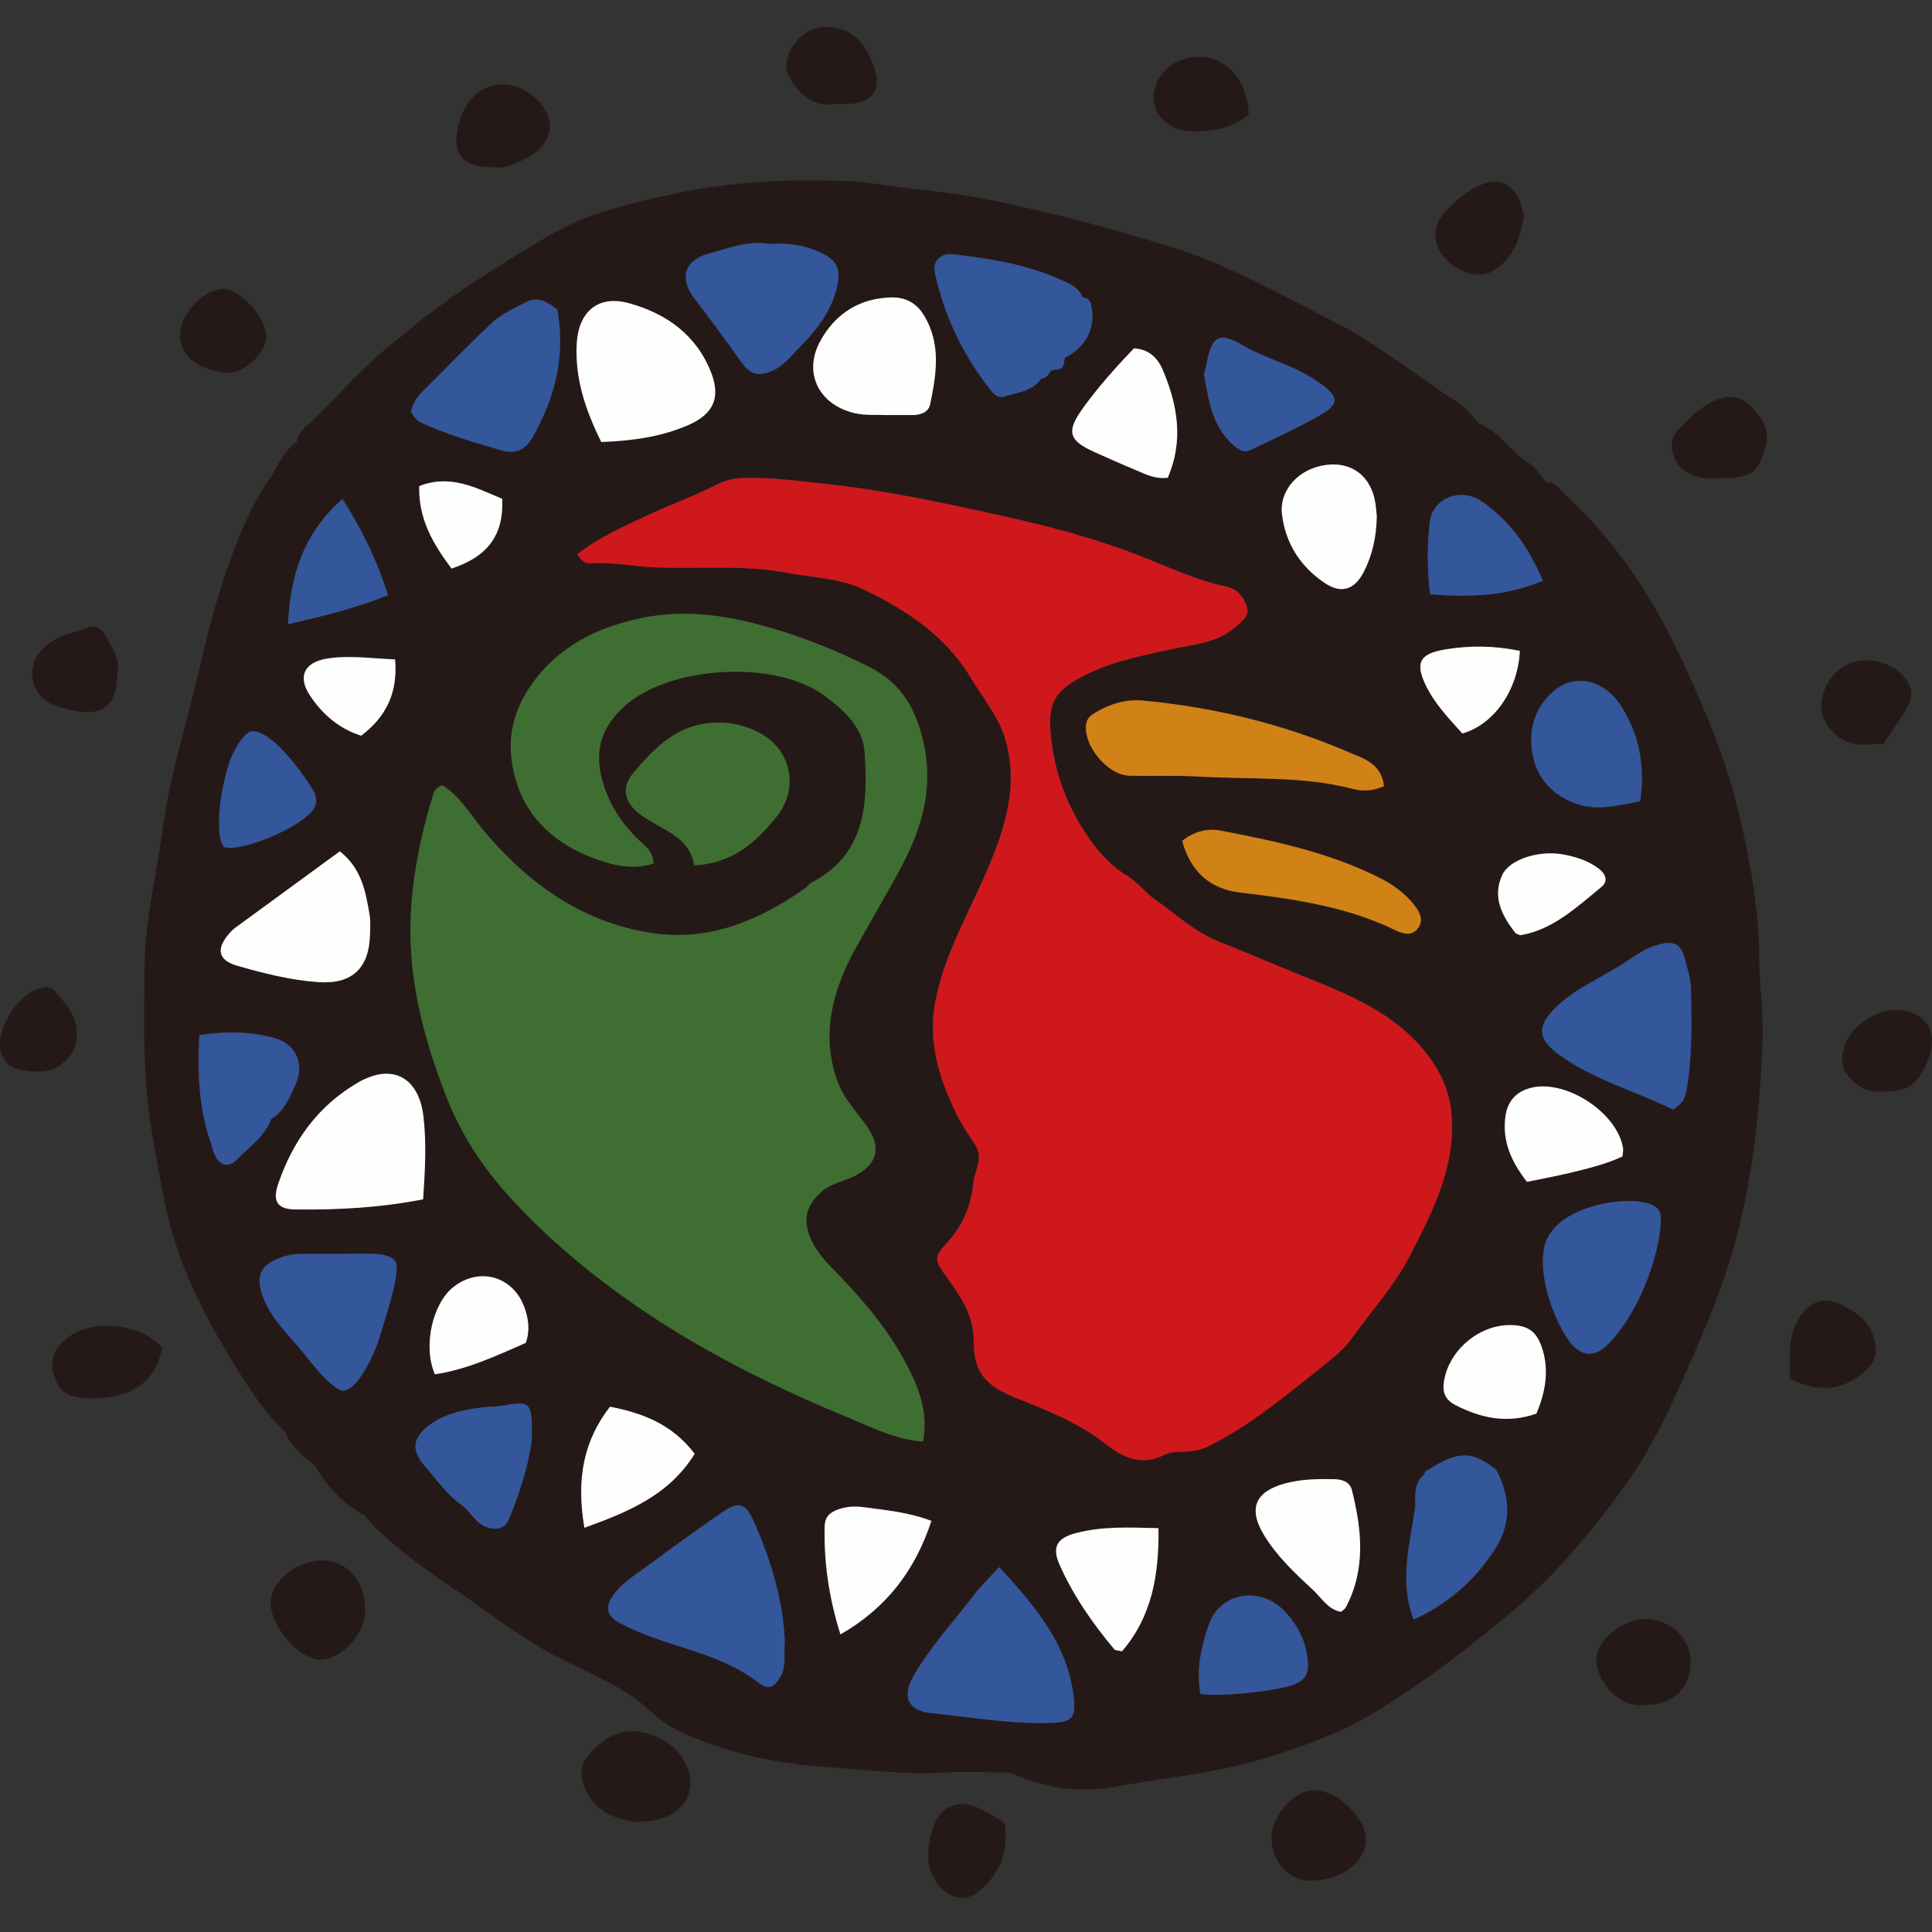 <svg width="56" height="56" viewBox="0 0 56 56" fill="none" xmlns="http://www.w3.org/2000/svg">
<rect x="0" y="0" width="56" height="56" fill="#333333" stroke="none"/>
<g clip-path="url(#clip0_778_2347)">
<path d="M18.389 52.804C17.92 52.722 17.266 52.587 16.945 51.811C16.801 51.464 16.83 51.153 17.022 50.916C17.407 50.442 17.908 50.089 18.569 50.203C19.217 50.314 19.734 50.694 19.95 51.302C20.193 51.985 19.77 52.854 18.387 52.804H18.389Z" fill="#251918"/>
<path d="M10.585 46.702C10.571 47.376 9.884 48.113 9.275 48.106C8.677 48.1 7.844 47.145 7.846 46.468C7.848 45.833 8.602 45.219 9.364 45.23C10.085 45.24 10.602 45.865 10.584 46.702H10.585Z" fill="#251918"/>
<path d="M37.978 54.513C37.367 54.509 36.87 53.972 36.855 53.298C36.84 52.651 37.492 51.902 38.08 51.89C38.754 51.877 39.619 52.712 39.594 53.35C39.568 54 38.85 54.518 37.98 54.513H37.978Z" fill="#251918"/>
<path d="M47.735 49.413C47.013 49.551 46.295 48.81 46.268 48.135C46.245 47.559 47.021 46.932 47.682 46.928C48.404 46.924 49.004 47.48 49.005 48.16C49.006 48.917 48.499 49.417 47.734 49.413H47.735Z" fill="#251918"/>
<path d="M4.702 39.064C4.484 40.214 3.587 40.573 2.525 40.528C1.957 40.504 1.739 40.356 1.565 39.877C1.406 39.439 1.611 39.05 1.931 38.791C2.656 38.209 4.076 38.349 4.703 39.064H4.702Z" fill="#251918"/>
<path d="M14.288 4.846C13.339 4.846 13.066 4.408 13.316 3.52C13.585 2.562 14.521 2.101 15.392 2.741C16.164 3.308 16.121 4.151 15.256 4.59C14.936 4.752 14.605 4.905 14.287 4.847L14.288 4.846Z" fill="#251918"/>
<path d="M44.17 6.26C44.072 6.904 43.876 7.484 43.277 7.856C42.866 8.111 42.211 7.893 41.833 7.421C41.513 7.021 41.532 6.538 41.889 6.139C42.132 5.869 42.408 5.63 42.719 5.456C43.589 4.97 44.028 5.478 44.169 6.26H44.17Z" fill="#251918"/>
<path d="M51.889 39.965C51.868 39.263 51.8 38.607 52.263 38.04C52.521 37.723 52.9 37.6 53.287 37.779C53.872 38.049 54.357 38.397 54.365 39.134C54.366 39.319 54.319 39.454 54.194 39.595C53.578 40.283 52.792 40.423 51.889 39.966V39.965Z" fill="#251918"/>
<path d="M49.688 13.863C49.414 13.887 49.113 13.836 48.83 13.648C48.476 13.414 48.325 12.828 48.602 12.512C48.911 12.162 49.231 11.829 49.679 11.621C50.088 11.43 50.446 11.471 50.727 11.753C51.031 12.059 51.322 12.423 51.183 12.924C50.949 13.761 50.78 13.87 49.688 13.864V13.863Z" fill="#251918"/>
<path d="M54.592 21.561C54.253 21.563 53.91 21.642 53.578 21.515C53.104 21.333 52.789 20.903 52.79 20.464C52.791 19.938 53.151 19.405 53.627 19.222C54.29 18.967 55.184 19.321 55.378 19.955C55.458 20.215 55.305 20.477 55.157 20.707C54.976 20.99 54.788 21.268 54.593 21.562L54.592 21.561Z" fill="#251918"/>
<path d="M54.569 31.64C54.079 31.691 53.709 31.433 53.471 31.036C53.265 30.691 53.495 30.029 53.875 29.715C54.227 29.425 54.62 29.238 55.103 29.284C55.799 29.351 56.157 29.888 55.934 30.57C55.665 31.393 55.346 31.646 54.569 31.641V31.64Z" fill="#251918"/>
<path d="M36.195 3.328C35.653 3.756 35.06 3.837 34.437 3.8C33.963 3.771 33.555 3.449 33.456 3.031C33.354 2.604 33.632 2.037 34.045 1.827C35.106 1.289 36.163 2.012 36.195 3.327V3.328Z" fill="#251918"/>
<path d="M3.401 19.512C3.398 20.489 2.966 20.791 2.047 20.578C1.639 20.484 1.249 20.382 1.055 19.997C0.78 19.45 0.977 18.92 1.521 18.579C1.846 18.375 2.229 18.323 2.579 18.184C2.797 18.098 2.967 18.267 3.062 18.433C3.262 18.78 3.5 19.126 3.401 19.512Z" fill="#251918"/>
<path d="M26.918 53.757C26.918 53.671 26.905 53.581 26.921 53.497C27.011 53.019 27.116 52.498 27.629 52.333C28.151 52.166 28.589 52.537 29.029 52.772C29.164 52.844 29.135 52.993 29.143 53.122C29.188 53.841 28.888 54.409 28.346 54.845C27.786 55.296 27.053 54.767 26.917 54.017C26.901 53.933 26.914 53.843 26.914 53.757H26.918Z" fill="#251918"/>
<path d="M24.226 3.015C23.612 3.125 23.183 2.751 22.888 2.259C22.566 1.718 23.122 0.864 23.791 0.794C24.513 0.719 25.005 1.065 25.308 1.866C25.585 2.597 25.313 2.998 24.529 3.015C24.442 3.017 24.355 3.015 24.226 3.015Z" fill="#251918"/>
<path d="M7.715 9.783C7.698 10.255 7.042 10.854 6.559 10.805C5.55 10.701 5.17 10.175 5.224 9.612C5.279 9.037 5.934 8.367 6.484 8.372C6.982 8.377 7.735 9.24 7.716 9.783H7.715Z" fill="#251918"/>
<path d="M2.225 29.97C2.259 30.404 1.99 30.718 1.641 30.945C1.326 31.151 0.417 31.063 0.205 30.821C0.089 30.689 0.001 30.517 4.13181e-05 30.304C-0.005 29.684 0.486 28.902 1.053 28.686C1.236 28.617 1.448 28.55 1.593 28.728C1.884 29.085 2.238 29.418 2.225 29.972V29.97Z" fill="#251918"/>
<path d="M50.993 27.767C50.981 26.269 50.708 24.822 50.357 23.388C49.987 21.88 49.369 20.448 48.714 19.049C47.875 17.258 46.785 15.617 45.302 14.273C45.164 14.147 45.065 13.946 44.824 13.989C44.64 13.783 44.488 13.52 44.262 13.383C43.75 13.071 43.458 12.493 42.875 12.279C42.68 12.076 42.517 11.827 42.287 11.682C41.068 10.912 39.96 9.977 38.664 9.323C37.113 8.539 35.615 7.674 33.928 7.152C32.117 6.593 30.298 6.107 28.44 5.745C27.742 5.61 27.043 5.546 26.342 5.458C25.726 5.382 25.112 5.271 24.494 5.246C22.812 5.178 21.136 5.27 19.484 5.628C18.235 5.9 16.969 6.195 15.873 6.853C14.415 7.729 12.95 8.61 11.657 9.735C10.669 10.459 9.882 11.396 9.006 12.239C8.84 12.398 8.633 12.538 8.61 12.803C8.256 13.041 8.088 13.416 7.893 13.771C7.412 14.42 7.085 15.151 6.798 15.898C6.38 16.989 6.067 18.111 5.811 19.25C5.498 20.639 5.065 21.997 4.814 23.401C4.708 23.989 4.643 24.581 4.538 25.167C4.374 26.095 4.201 27.025 4.192 27.967C4.176 29.648 4.124 31.331 4.432 33.002C4.584 33.819 4.705 34.639 4.913 35.443C5.279 36.856 5.935 38.15 6.686 39.38C7.147 40.137 7.629 40.902 8.279 41.532C8.447 41.958 8.799 42.218 9.138 42.49C9.479 43.108 9.952 43.592 10.577 43.927C10.658 44.026 10.731 44.134 10.822 44.224C11.554 44.948 12.398 45.534 13.241 46.11C14.239 46.792 15.192 47.548 16.282 48.094C17.178 48.544 18.115 48.907 18.873 49.615C19.133 49.858 19.455 50.08 19.816 50.239C21.099 50.808 22.456 51.111 23.828 51.208C25.009 51.291 26.197 51.45 27.391 51.376C27.911 51.343 28.435 51.373 28.957 51.373C29.108 51.373 29.253 51.362 29.401 51.428C30.342 51.848 31.292 51.974 32.337 51.786C33.761 51.53 35.206 51.404 36.6 50.98C37.737 50.635 38.842 50.243 39.873 49.618C41.247 48.782 42.505 47.811 43.741 46.785C45.097 45.66 46.199 44.33 47.206 42.91C47.898 41.934 48.395 40.849 48.878 39.754C49.333 38.723 49.781 37.697 50.117 36.616C50.779 34.486 51.015 32.3 51.089 30.09C51.115 29.314 50.998 28.534 50.992 27.766L50.993 27.767ZM45.008 20.051C45.632 19.495 46.499 19.695 46.994 20.472C47.525 21.305 47.683 22.217 47.543 23.224C46.871 23.351 46.263 23.516 45.639 23.279C45.031 23.048 44.605 22.607 44.453 22.006C44.272 21.283 44.428 20.57 45.008 20.051ZM44.065 27.109C43.961 27.062 43.934 27.058 43.923 27.042C43.535 26.542 43.249 26.003 43.541 25.363C43.749 24.909 44.598 24.641 45.292 24.764C45.658 24.829 46.01 24.937 46.316 25.158C46.521 25.306 46.635 25.528 46.423 25.703C45.696 26.304 44.987 26.96 44.066 27.107L44.065 27.109ZM44.341 31.54C45.349 31.255 46.866 32.23 47.042 33.269C47.056 33.348 47.033 33.434 47.027 33.521C46.537 33.748 46.033 33.868 45.531 33.99C45.113 34.09 44.688 34.167 44.26 34.256C43.813 33.681 43.54 33.093 43.633 32.375C43.689 31.936 43.928 31.656 44.341 31.54ZM41.442 15.138C41.521 14.428 42.347 14.12 42.944 14.53C43.753 15.087 44.303 15.843 44.72 16.833C43.634 17.293 42.573 17.309 41.452 17.227C41.358 16.515 41.366 15.819 41.442 15.138ZM41.883 18.826C42.594 18.707 43.301 18.712 44.052 18.866C44 20.002 43.297 21.008 42.384 21.261C41.993 20.825 41.571 20.39 41.311 19.836C41.012 19.197 41.163 18.946 41.883 18.826ZM40.994 26.235C41.142 26.427 41.273 26.658 41.111 26.892C40.944 27.133 40.691 27.084 40.465 26.973C39.038 26.273 37.496 26.058 35.943 25.871C35.054 25.764 34.503 25.251 34.265 24.374C34.606 24.108 34.986 24.003 35.377 24.078C36.954 24.379 38.524 24.714 39.975 25.44C40.363 25.635 40.722 25.887 40.994 26.236V26.235ZM39.215 22.867C37.746 22.484 36.239 22.599 34.749 22.509C34.076 22.468 33.399 22.502 32.725 22.483C32.097 22.465 31.392 21.598 31.483 20.988C31.509 20.813 31.62 20.73 31.754 20.651C32.176 20.399 32.644 20.262 33.122 20.306C35.185 20.498 37.18 20.981 39.086 21.8C39.521 21.987 40.045 22.131 40.114 22.786C39.775 22.937 39.483 22.934 39.214 22.865L39.215 22.867ZM39.862 14.569C39.887 14.718 39.896 14.871 39.907 14.963C39.896 15.573 39.776 16.1 39.524 16.588C39.259 17.1 38.871 17.217 38.4 16.901C37.703 16.432 37.266 15.766 37.16 14.926C37.069 14.202 37.645 13.579 38.442 13.476C39.184 13.38 39.737 13.802 39.862 14.568V14.569ZM34.979 10.51C35.122 9.752 35.337 9.613 35.996 9.999C36.707 10.416 37.528 10.591 38.204 11.071C38.831 11.515 38.85 11.708 38.199 12.073C37.563 12.429 36.898 12.734 36.239 13.049C36.037 13.145 35.889 13.029 35.729 12.884C35.132 12.347 35.032 11.615 34.896 10.852C34.919 10.762 34.954 10.637 34.979 10.51ZM33.71 10.733C34.132 11.739 34.316 12.765 33.85 13.849C33.471 13.895 33.201 13.744 32.924 13.629C32.523 13.463 32.127 13.286 31.731 13.109C30.969 12.766 30.897 12.513 31.394 11.826C31.839 11.209 32.346 10.645 32.866 10.098C33.308 10.12 33.562 10.387 33.709 10.735L33.71 10.733ZM27.63 7.372C28.697 7.497 29.756 7.661 30.747 8.109C31 8.224 31.266 8.323 31.377 8.614C31.484 8.638 31.581 8.677 31.613 8.797C31.788 9.454 31.501 10.058 30.866 10.37C30.865 10.406 30.857 10.44 30.842 10.473C30.837 10.642 30.759 10.732 30.581 10.711C30.542 10.727 30.501 10.737 30.46 10.741C30.399 10.864 30.317 10.961 30.172 10.983C29.912 11.353 29.479 11.375 29.102 11.499C28.956 11.547 28.833 11.459 28.723 11.32C27.919 10.306 27.372 9.171 27.098 7.908C27.024 7.561 27.272 7.33 27.628 7.372H27.63ZM25.851 8.621C26.256 8.614 26.566 8.792 26.774 9.129C27.285 9.955 27.142 10.841 26.962 11.716C26.915 11.946 26.687 12.033 26.448 12.031C26.208 12.028 25.969 12.031 25.651 12.031C25.408 12.019 25.084 12.05 24.76 11.973C23.731 11.726 23.268 10.8 23.786 9.87C24.221 9.089 24.922 8.638 25.852 8.622L25.851 8.621ZM20.504 7.365C21.1 7.194 21.703 6.963 22.306 7.071C22.832 7.03 23.296 7.105 23.744 7.301C24.251 7.524 24.387 7.785 24.259 8.319C24.093 9.021 23.674 9.569 23.179 10.062C22.923 10.317 22.712 10.621 22.341 10.766C21.973 10.91 21.733 10.841 21.508 10.523C21.06 9.89 20.6 9.265 20.128 8.65C19.698 8.089 19.815 7.561 20.503 7.364L20.504 7.365ZM16.716 9.96C16.768 9.026 17.341 8.541 18.234 8.788C19.317 9.089 20.192 9.711 20.617 10.813C20.892 11.532 20.674 12.006 19.951 12.321C19.164 12.663 18.334 12.775 17.43 12.812C16.966 11.878 16.661 10.962 16.717 9.959L16.716 9.96ZM12.254 11.34C12.932 10.671 13.587 9.978 14.286 9.333C14.548 9.09 14.904 8.944 15.225 8.767C15.596 8.565 15.882 8.765 16.151 8.975C16.404 10.317 16.085 11.525 15.435 12.678C15.229 13.043 14.925 13.164 14.564 13.06C13.757 12.828 12.945 12.598 12.181 12.237C12.059 12.18 11.986 12.066 11.907 11.92C11.979 11.673 12.095 11.498 12.253 11.341L12.254 11.34ZM13.088 16.479C12.546 15.758 12.123 15.032 12.151 14.09C13.062 13.73 13.805 14.146 14.557 14.458C14.601 15.499 14.151 16.129 13.088 16.479ZM11.242 17.253C10.325 17.621 9.398 17.852 8.345 18.093C8.42 16.645 8.804 15.451 9.927 14.46C10.498 15.374 10.933 16.245 11.242 17.253ZM9.465 19.091C10.109 18.984 10.753 19.084 11.451 19.112C11.534 20.081 11.192 20.776 10.467 21.325C9.823 21.12 9.341 20.7 8.979 20.153C8.621 19.611 8.819 19.199 9.465 19.092V19.091ZM9.849 24.675C10.489 25.183 10.595 25.851 10.71 26.508C10.743 26.698 10.728 26.898 10.723 27.093C10.698 28.06 10.204 28.533 9.232 28.466C8.43 28.411 7.648 28.213 6.878 27.993C6.325 27.835 6.256 27.512 6.625 27.079C6.681 27.012 6.741 26.947 6.81 26.896C7.807 26.165 8.805 25.438 9.85 24.673L9.849 24.675ZM10.374 31.377C11.358 30.807 12.133 31.213 12.27 32.346C12.364 33.122 12.319 33.906 12.263 34.761C11.018 35.006 9.786 35.07 8.549 35.054C8.046 35.048 7.891 34.822 8.058 34.325C8.48 33.074 9.221 32.046 10.374 31.377ZM6.405 23.806C6.514 23.224 6.397 22.593 6.768 22.068C6.764 22.029 6.768 21.991 6.78 21.953C6.821 21.633 6.99 21.395 7.278 21.197C7.527 21.283 7.81 21.331 7.85 21.689L7.853 21.692C8.414 21.931 8.766 22.391 9.061 22.89C9.213 23.145 9.191 23.384 8.904 23.613C8.252 24.133 7.179 24.581 6.48 24.548C6.32 24.319 6.359 24.042 6.404 23.805L6.405 23.806ZM6.883 33.589C6.557 33.926 6.252 33.744 6.137 33.207C5.761 32.176 5.715 31.113 5.778 30C6.544 29.889 7.27 29.889 7.982 30.096C8.58 30.272 8.835 30.846 8.557 31.45C8.39 31.812 8.241 32.214 7.857 32.434C7.68 32.941 7.231 33.231 6.885 33.589H6.883ZM10.731 39.103C10.731 39.142 10.726 39.18 10.711 39.217C10.719 39.406 10.625 39.533 10.464 39.619C10.462 39.661 10.454 39.702 10.438 39.739C10.458 39.912 10.377 39.999 10.208 40.013L10.206 40.015C10.003 40.37 9.875 40.369 9.656 40.01C9.279 39.85 9.086 39.49 8.852 39.201C8.421 38.671 7.857 38.237 7.611 37.56C7.397 36.968 7.555 36.647 8.162 36.437C8.352 36.371 8.539 36.343 8.733 36.343C9.405 36.34 10.075 36.34 10.746 36.337C11.01 36.337 11.267 36.356 11.473 36.582C11.46 37.32 11.176 37.998 10.961 38.693C10.986 38.886 10.877 39.005 10.729 39.102L10.731 39.103ZM15.415 41.693C15.343 42.367 15.089 43.211 14.751 44.026C14.633 44.308 14.376 44.385 14.047 44.238C13.747 44.103 13.633 43.806 13.387 43.631C12.961 43.327 12.659 42.895 12.321 42.507C11.871 41.99 11.968 41.619 12.547 41.234C12.992 40.938 13.499 40.856 14.011 40.787C14.182 40.764 14.359 40.778 14.529 40.748C15.387 40.595 15.425 40.624 15.413 41.693H15.415ZM13.148 37.296C13.9 36.712 14.871 36.996 15.196 37.888C15.318 38.221 15.362 38.554 15.239 38.923C14.385 39.295 13.533 39.698 12.6 39.834C12.249 39.008 12.536 37.771 13.148 37.296ZM17.679 40.773C18.606 40.955 19.474 41.268 20.133 42.138C19.387 43.341 18.212 43.819 16.936 44.282C16.688 42.838 16.933 41.732 17.679 40.773ZM22.629 48.58C22.439 48.924 22.268 48.99 21.965 48.759C21.355 48.291 20.657 48.03 19.935 47.798C19.282 47.587 18.62 47.385 18.004 47.069C17.558 46.84 17.51 46.555 17.835 46.154C18.114 45.812 18.491 45.596 18.835 45.34C19.526 44.825 20.225 44.32 20.934 43.831C21.403 43.509 21.606 43.563 21.836 44.077C22.352 45.225 22.701 46.418 22.746 47.58C22.718 47.987 22.788 48.293 22.63 48.58H22.629ZM18.765 38.069C17.305 37.094 15.944 35.982 14.76 34.681C13.988 33.832 13.363 32.877 12.939 31.792C12.295 30.146 11.847 28.462 11.9 26.684C11.937 25.451 12.186 24.244 12.544 23.062C12.583 22.931 12.632 22.82 12.822 22.762C13.346 23.083 13.656 23.652 14.053 24.119C15.344 25.639 16.89 26.735 18.886 27.042C20.546 27.297 21.996 26.687 23.33 25.75C23.401 25.7 23.452 25.618 23.528 25.579C25.102 24.756 25.157 23.283 25.063 21.808C25.017 21.096 24.485 20.6 23.904 20.169C22.463 19.097 19.376 19.3 18.093 20.473C17.39 21.116 17.219 21.807 17.471 22.674C17.651 23.294 17.986 23.812 18.435 24.272C18.636 24.479 18.931 24.634 18.941 25.029C18.364 25.213 17.813 25.094 17.297 24.909C15.846 24.39 14.926 23.372 14.808 21.811C14.756 21.108 14.996 20.407 15.433 19.802C16.213 18.721 17.313 18.186 18.573 17.918C20.064 17.6 21.486 17.913 22.899 18.374C23.707 18.638 24.479 18.971 25.235 19.354C26.172 19.829 26.589 20.642 26.787 21.62C27.037 22.85 26.73 23.969 26.161 25.05C25.728 25.875 25.247 26.675 24.799 27.488C24.159 28.649 23.782 29.918 24.251 31.287C24.434 31.82 24.812 32.205 25.123 32.642C25.547 33.237 25.444 33.726 24.797 34.071C24.455 34.254 24.052 34.298 23.756 34.588C23.379 34.956 23.275 35.321 23.462 35.818C23.596 36.17 23.822 36.454 24.084 36.721C24.859 37.512 25.597 38.338 26.142 39.306C26.566 40.059 26.93 40.849 26.752 41.785C25.958 41.728 25.27 41.375 24.59 41.093C22.565 40.254 20.591 39.291 18.763 38.071L18.765 38.069ZM18.913 23.837C18.784 23.76 18.653 23.682 18.534 23.59C18.102 23.261 17.999 22.831 18.346 22.416C18.901 21.752 19.505 21.115 20.425 20.975C21.013 20.886 21.603 20.996 22.101 21.294C22.95 21.8 23.141 22.873 22.515 23.66C21.932 24.392 21.247 25.026 20.118 25.082C20.011 24.368 19.427 24.138 18.913 23.836V23.837ZM24.358 47.372C24.023 46.307 23.876 45.288 23.9 44.242C23.907 43.958 24.054 43.827 24.314 43.741C24.552 43.661 24.788 43.651 25.02 43.682C25.674 43.77 26.338 43.829 26.995 44.081C26.515 45.536 25.683 46.61 24.358 47.373V47.372ZM30.525 49.934C29.33 49.986 28.154 49.772 26.971 49.652C26.32 49.585 26.137 49.179 26.463 48.601C26.952 47.734 27.638 47.007 28.236 46.218C28.429 45.963 28.666 45.74 28.957 45.421C30.017 46.571 30.974 47.688 31.127 49.27C31.177 49.781 31.053 49.913 30.526 49.935L30.525 49.934ZM32.517 47.863C32.41 47.836 32.325 47.841 32.293 47.802C31.663 47.05 31.106 46.248 30.708 45.352C30.485 44.848 30.628 44.584 31.173 44.439C31.936 44.235 32.72 44.272 33.577 44.294C33.593 45.646 33.389 46.852 32.517 47.863ZM37.508 48.821C37.039 49.01 35.419 49.188 34.793 49.1C34.664 48.379 34.817 47.723 35.034 47.093C35.36 46.148 36.522 45.966 37.217 46.687C37.648 47.134 37.879 47.624 37.909 48.238C37.925 48.558 37.777 48.714 37.509 48.821H37.508ZM39.004 46.59C38.976 46.643 38.91 46.675 38.861 46.719C38.481 46.647 38.306 46.318 38.058 46.087C37.534 45.602 37.009 45.112 36.634 44.492C36.169 43.725 36.377 43.233 37.243 42.998C37.709 42.871 38.183 42.863 38.66 42.872C38.897 42.878 39.12 42.948 39.179 43.181C39.469 44.333 39.592 45.483 39.004 46.592V46.59ZM39.189 38.775C38.982 39.065 38.697 39.311 38.413 39.534C37.322 40.397 36.263 41.302 35.001 41.928C34.834 42.01 34.685 42.035 34.52 42.056C34.261 42.09 33.968 42.051 33.751 42.162C33.077 42.507 32.538 42.237 32.031 41.84C31.258 41.233 30.356 40.881 29.463 40.523C28.573 40.168 28.216 39.789 28.22 38.867C28.223 38.143 27.857 37.597 27.473 37.062C27.071 36.501 27.041 36.464 27.483 35.977C27.924 35.493 28.148 34.908 28.211 34.277C28.247 33.923 28.506 33.573 28.275 33.202C28.096 32.914 27.896 32.638 27.746 32.336C27.225 31.292 26.883 30.209 27.109 29.02C27.357 27.713 28.019 26.572 28.542 25.372C29.081 24.136 29.532 22.881 29.156 21.49C28.964 20.783 28.493 20.241 28.131 19.637C27.407 18.426 26.268 17.676 25.035 17.083C24.353 16.755 23.569 16.741 22.827 16.599C21.556 16.358 20.269 16.492 18.99 16.441C18.362 16.417 17.741 16.279 17.109 16.323C16.973 16.332 16.857 16.268 16.731 16.062C17.364 15.57 18.067 15.264 18.754 14.939C19.407 14.629 20.097 14.393 20.737 14.061C21.003 13.924 21.254 13.86 21.537 13.852C22.343 13.831 23.138 13.94 23.936 14.026C25.66 14.21 27.352 14.577 29.037 14.949C30.394 15.249 31.741 15.601 33.054 16.116C33.872 16.436 34.687 16.822 35.564 17.007C35.859 17.07 36.043 17.302 36.135 17.573C36.228 17.846 36.004 17.994 35.827 18.155C35.297 18.639 34.604 18.673 33.962 18.813C33.014 19.019 32.067 19.199 31.213 19.693C30.525 20.092 30.381 20.448 30.451 21.254C30.549 22.378 30.93 23.39 31.567 24.304C31.871 24.739 32.23 25.122 32.705 25.41C32.976 25.573 33.186 25.867 33.459 26.058C34.072 26.488 34.648 27.024 35.328 27.291C36.108 27.599 36.878 27.932 37.656 28.247C39.09 28.828 40.553 29.382 41.493 30.735C41.828 31.219 42.031 31.733 42.074 32.336C42.181 33.83 41.537 35.083 40.889 36.35C40.433 37.242 39.763 37.976 39.189 38.779V38.775ZM43.37 44.833C42.806 45.743 42.031 46.449 40.973 46.945C40.539 45.813 40.871 44.731 41.022 43.65C41.016 43.319 40.984 42.981 41.278 42.733C41.294 42.663 41.336 42.616 41.405 42.597C42.26 42.044 42.691 42.047 43.373 42.614C43.759 43.354 43.813 44.12 43.37 44.833ZM44.532 40.97C43.684 41.271 42.928 41.105 42.186 40.727C41.882 40.572 41.8 40.353 41.848 40.041C41.984 39.149 42.85 38.404 43.758 38.406C44.294 38.406 44.546 38.595 44.704 39.108C44.906 39.764 44.773 40.382 44.53 40.971L44.532 40.97ZM47.036 38.173C46.98 38.511 46.823 38.782 46.515 38.95L46.512 38.953C46.068 39.35 45.933 39.316 45.575 38.715L45.46 38.573C44.81 37.982 44.684 36.417 45.204 35.819C45.867 34.865 47.026 34.578 48.112 35.154C47.958 36.217 47.624 37.238 47.036 38.174V38.173ZM48.881 31.605C48.839 31.845 48.74 32.007 48.487 32.158C47.401 31.625 46.236 31.31 45.25 30.615C44.548 30.121 44.513 29.754 45.127 29.165C45.714 28.602 46.481 28.314 47.143 27.866C47.423 27.677 47.709 27.472 48.056 27.382C48.51 27.264 48.714 27.339 48.832 27.793C48.908 28.083 49.007 28.373 49.011 28.683C49.026 29.66 49.052 30.636 48.881 31.607V31.605Z" fill="#251918"/>
<path d="M16.735 16.065C17.368 15.572 18.071 15.267 18.758 14.941C19.411 14.632 20.101 14.395 20.741 14.063C21.008 13.926 21.258 13.862 21.541 13.854C22.347 13.833 23.142 13.942 23.941 14.028C25.664 14.212 27.355 14.579 29.041 14.952C30.398 15.251 31.745 15.604 33.058 16.118C33.876 16.438 34.691 16.824 35.568 17.009C35.863 17.072 36.047 17.305 36.139 17.575C36.232 17.848 36.008 17.996 35.831 18.158C35.301 18.641 34.608 18.675 33.966 18.815C33.018 19.021 32.071 19.201 31.217 19.695C30.529 20.094 30.385 20.451 30.454 21.257C30.552 22.38 30.934 23.393 31.572 24.306C31.875 24.741 32.234 25.124 32.709 25.412C32.98 25.576 33.19 25.87 33.463 26.06C34.076 26.49 34.652 27.026 35.331 27.294C36.111 27.601 36.882 27.934 37.66 28.249C39.094 28.83 40.557 29.384 41.497 30.738C41.832 31.221 42.035 31.736 42.078 32.338C42.185 33.833 41.541 35.085 40.893 36.353C40.437 37.244 39.767 37.978 39.193 38.781C38.986 39.071 38.701 39.317 38.417 39.54C37.326 40.403 36.267 41.308 35.005 41.934C34.838 42.016 34.689 42.041 34.524 42.062C34.265 42.096 33.971 42.057 33.755 42.168C33.079 42.513 32.542 42.243 32.035 41.846C31.262 41.239 30.36 40.887 29.467 40.529C28.577 40.174 28.22 39.795 28.224 38.873C28.227 38.149 27.861 37.603 27.477 37.069C27.075 36.507 27.045 36.47 27.488 35.983C27.928 35.5 28.152 34.914 28.215 34.283C28.25 33.929 28.511 33.579 28.279 33.208C28.1 32.921 27.9 32.644 27.75 32.342C27.229 31.298 26.887 30.215 27.113 29.026C27.361 27.72 28.023 26.578 28.546 25.378C29.085 24.142 29.536 22.887 29.16 21.496C28.968 20.789 28.497 20.247 28.136 19.643C27.41 18.432 26.273 17.682 25.039 17.089C24.357 16.761 23.573 16.747 22.831 16.606C21.56 16.364 20.273 16.498 18.994 16.448C18.366 16.423 17.745 16.285 17.113 16.329C16.977 16.338 16.861 16.274 16.735 16.069V16.065Z" fill="#CF181C"/>
<path d="M26.756 41.784C25.962 41.727 25.275 41.374 24.594 41.092C22.569 40.253 20.595 39.29 18.767 38.07C17.307 37.095 15.945 35.984 14.762 34.682C13.989 33.833 13.365 32.878 12.94 31.794C12.296 30.148 11.848 28.464 11.902 26.686C11.938 25.452 12.188 24.245 12.546 23.064C12.585 22.932 12.633 22.821 12.824 22.764C13.348 23.085 13.658 23.653 14.055 24.121C15.346 25.64 16.891 26.736 18.887 27.044C20.548 27.298 21.998 26.688 23.332 25.751C23.402 25.702 23.453 25.619 23.529 25.58C25.104 24.757 25.158 23.285 25.064 21.81C25.019 21.098 24.487 20.601 23.905 20.17C22.465 19.099 19.377 19.301 18.094 20.475C17.392 21.117 17.22 21.808 17.473 22.676C17.653 23.295 17.987 23.814 18.437 24.274C18.638 24.48 18.933 24.636 18.942 25.03C18.366 25.214 17.815 25.096 17.299 24.91C15.847 24.391 14.928 23.374 14.81 21.812C14.758 21.11 14.998 20.408 15.434 19.803C16.214 18.723 17.314 18.187 18.575 17.919C20.066 17.602 21.487 17.914 22.901 18.375C23.708 18.639 24.48 18.972 25.237 19.355C26.174 19.831 26.59 20.643 26.789 21.622C27.038 22.851 26.731 23.971 26.163 25.051C25.729 25.877 25.249 26.676 24.8 27.489C24.16 28.65 23.784 29.919 24.253 31.288C24.436 31.821 24.814 32.207 25.125 32.643C25.549 33.239 25.446 33.727 24.799 34.072C24.457 34.255 24.053 34.3 23.758 34.59C23.38 34.958 23.277 35.322 23.464 35.819C23.597 36.172 23.823 36.455 24.086 36.723C24.86 37.513 25.599 38.339 26.143 39.307C26.568 40.061 26.931 40.85 26.754 41.787L26.756 41.784Z" fill="#3F6E32"/>
<path d="M22.748 47.581C22.719 47.989 22.79 48.294 22.632 48.582C22.442 48.925 22.271 48.992 21.968 48.761C21.358 48.293 20.66 48.032 19.938 47.799C19.285 47.589 18.624 47.386 18.007 47.07C17.561 46.842 17.513 46.557 17.838 46.156C18.117 45.813 18.494 45.598 18.838 45.342C19.529 44.827 20.228 44.321 20.937 43.833C21.406 43.51 21.609 43.565 21.839 44.078C22.355 45.227 22.704 46.419 22.749 47.581H22.748Z" fill="#34569B"/>
<path d="M28.961 45.422C30.02 46.572 30.978 47.689 31.131 49.271C31.18 49.782 31.056 49.913 30.53 49.936C29.334 49.988 28.159 49.774 26.976 49.654C26.324 49.587 26.141 49.181 26.468 48.603C26.957 47.736 27.642 47.009 28.241 46.22C28.434 45.965 28.671 45.742 28.962 45.423L28.961 45.422Z" fill="#34569B"/>
<path d="M40.117 22.787C39.777 22.939 39.486 22.936 39.216 22.867C37.747 22.484 36.24 22.599 34.75 22.509C34.077 22.468 33.4 22.502 32.726 22.483C32.097 22.466 31.393 21.598 31.483 20.988C31.51 20.813 31.621 20.731 31.755 20.651C32.177 20.399 32.645 20.262 33.123 20.306C35.186 20.498 37.181 20.982 39.087 21.801C39.522 21.988 40.046 22.131 40.115 22.786L40.117 22.787Z" fill="#D18216"/>
<path d="M48.492 32.16C47.405 31.627 46.241 31.312 45.255 30.617C44.553 30.123 44.518 29.756 45.132 29.167C45.719 28.604 46.486 28.316 47.148 27.868C47.427 27.679 47.714 27.474 48.061 27.384C48.514 27.266 48.718 27.34 48.837 27.795C48.913 28.085 49.012 28.375 49.016 28.685C49.03 29.662 49.057 30.638 48.885 31.609C48.844 31.848 48.744 32.01 48.492 32.161V32.16Z" fill="#34569B"/>
<path d="M20.121 25.085C20.014 24.371 19.43 24.141 18.916 23.838C18.787 23.761 18.656 23.682 18.537 23.591C18.105 23.262 18.002 22.832 18.349 22.416C18.904 21.753 19.508 21.115 20.428 20.975C21.016 20.886 21.606 20.996 22.104 21.294C22.953 21.801 23.144 22.873 22.518 23.66C21.935 24.393 21.25 25.027 20.121 25.083V25.085Z" fill="#3F6E32"/>
<path d="M12.265 34.763C11.02 35.008 9.788 35.072 8.551 35.057C8.048 35.05 7.892 34.824 8.06 34.328C8.482 33.076 9.222 32.048 10.376 31.379C11.36 30.809 12.134 31.216 12.272 32.348C12.366 33.124 12.321 33.908 12.265 34.763Z" fill="#FDFEFD"/>
<path d="M17.43 12.814C16.966 11.88 16.66 10.964 16.717 9.96C16.769 9.026 17.342 8.542 18.235 8.789C19.318 9.089 20.193 9.711 20.618 10.813C20.893 11.532 20.675 12.006 19.951 12.321C19.165 12.664 18.335 12.776 17.431 12.812L17.43 12.814Z" fill="#FDFEFD"/>
<path d="M11.909 11.919C11.98 11.672 12.097 11.497 12.255 11.34C12.933 10.671 13.587 9.979 14.286 9.334C14.549 9.091 14.904 8.944 15.226 8.768C15.597 8.565 15.883 8.765 16.152 8.976C16.404 10.317 16.085 11.526 15.436 12.678C15.229 13.044 14.925 13.164 14.565 13.061C13.757 12.828 12.946 12.598 12.182 12.238C12.06 12.18 11.987 12.067 11.907 11.92L11.909 11.919Z" fill="#34569B"/>
<path d="M22.307 7.072C22.834 7.03 23.297 7.106 23.745 7.302C24.252 7.524 24.388 7.785 24.26 8.32C24.094 9.021 23.675 9.57 23.18 10.063C22.924 10.317 22.713 10.622 22.342 10.767C21.974 10.911 21.733 10.841 21.509 10.524C21.061 9.89 20.601 9.266 20.129 8.65C19.699 8.09 19.816 7.562 20.504 7.365C21.1 7.194 21.702 6.962 22.306 7.071L22.307 7.072Z" fill="#34569B"/>
<path d="M9.851 24.676C10.491 25.184 10.597 25.852 10.712 26.509C10.745 26.7 10.73 26.9 10.725 27.094C10.7 28.061 10.207 28.534 9.234 28.468C8.432 28.413 7.65 28.214 6.88 27.994C6.328 27.836 6.258 27.514 6.627 27.08C6.683 27.013 6.743 26.948 6.812 26.897C7.809 26.167 8.807 25.439 9.852 24.675L9.851 24.676Z" fill="#FDFEFD"/>
<path d="M25.649 12.03C25.406 12.018 25.082 12.049 24.758 11.972C23.73 11.725 23.266 10.799 23.785 9.869C24.22 9.088 24.92 8.637 25.851 8.621C26.256 8.615 26.567 8.792 26.774 9.129C27.285 9.955 27.143 10.841 26.962 11.716C26.915 11.946 26.687 12.034 26.448 12.031C26.209 12.028 25.97 12.031 25.651 12.031L25.649 12.03Z" fill="#FDFEFD"/>
<path d="M34.266 24.372C34.607 24.105 34.987 24.001 35.377 24.075C36.954 24.377 38.525 24.711 39.975 25.438C40.363 25.632 40.722 25.885 40.994 26.233C41.143 26.425 41.273 26.657 41.111 26.891C40.944 27.132 40.691 27.083 40.465 26.972C39.038 26.271 37.496 26.057 35.943 25.87C35.055 25.763 34.503 25.25 34.266 24.373V24.372Z" fill="#D18216"/>
<path d="M47.543 23.226C46.872 23.353 46.263 23.518 45.64 23.281C45.031 23.05 44.605 22.608 44.453 22.007C44.272 21.285 44.428 20.572 45.009 20.053C45.632 19.496 46.499 19.696 46.994 20.474C47.525 21.307 47.683 22.219 47.543 23.226Z" fill="#34569B"/>
<path d="M15.418 41.694C15.346 42.369 15.092 43.213 14.754 44.028C14.636 44.31 14.379 44.387 14.05 44.239C13.751 44.105 13.636 43.808 13.39 43.633C12.964 43.329 12.662 42.896 12.324 42.508C11.875 41.992 11.971 41.621 12.55 41.236C12.995 40.939 13.502 40.858 14.015 40.789C14.186 40.766 14.362 40.78 14.532 40.75C15.39 40.597 15.428 40.626 15.416 41.694H15.418Z" fill="#34569B"/>
<path d="M38.866 46.72C38.486 46.648 38.31 46.319 38.062 46.089C37.538 45.603 37.013 45.113 36.638 44.494C36.173 43.727 36.381 43.234 37.247 42.999C37.713 42.873 38.188 42.865 38.664 42.874C38.901 42.879 39.124 42.95 39.183 43.182C39.473 44.334 39.596 45.484 39.008 46.593C38.981 46.645 38.914 46.678 38.866 46.721V46.72Z" fill="#FDFEFD"/>
<path d="M39.907 14.962C39.897 15.572 39.776 16.1 39.524 16.587C39.259 17.099 38.871 17.217 38.401 16.901C37.703 16.432 37.267 15.765 37.161 14.925C37.069 14.202 37.646 13.578 38.443 13.475C39.185 13.38 39.737 13.802 39.863 14.567C39.888 14.716 39.897 14.869 39.907 14.961V14.962Z" fill="#FDFEFD"/>
<path d="M33.85 13.848C33.471 13.893 33.201 13.742 32.924 13.627C32.523 13.461 32.127 13.284 31.731 13.107C30.969 12.764 30.898 12.511 31.394 11.824C31.839 11.207 32.346 10.643 32.866 10.097C33.308 10.118 33.563 10.385 33.709 10.733C34.131 11.739 34.315 12.764 33.849 13.849L33.85 13.848Z" fill="#FDFEFD"/>
<path d="M34.898 10.85C34.921 10.76 34.956 10.634 34.981 10.508C35.124 9.75 35.339 9.61 35.998 9.997C36.709 10.414 37.53 10.589 38.206 11.068C38.834 11.512 38.852 11.706 38.201 12.07C37.565 12.427 36.9 12.731 36.242 13.046C36.039 13.143 35.891 13.027 35.731 12.881C35.134 12.345 35.034 11.613 34.898 10.85Z" fill="#34569B"/>
<path d="M26.998 44.083C26.518 45.538 25.686 46.612 24.361 47.375C24.026 46.31 23.879 45.291 23.903 44.245C23.909 43.961 24.057 43.83 24.317 43.744C24.555 43.664 24.791 43.654 25.023 43.685C25.677 43.773 26.341 43.832 26.998 44.084V44.083Z" fill="#FDFEFD"/>
<path d="M33.58 44.295C33.596 45.647 33.392 46.853 32.521 47.864C32.414 47.837 32.329 47.842 32.296 47.803C31.666 47.052 31.11 46.249 30.711 45.353C30.488 44.849 30.632 44.585 31.177 44.44C31.939 44.236 32.723 44.273 33.58 44.295Z" fill="#FDFEFD"/>
<path d="M34.797 49.102C34.667 48.381 34.82 47.725 35.037 47.096C35.364 46.15 36.525 45.968 37.22 46.689C37.651 47.136 37.881 47.626 37.912 48.24C37.928 48.56 37.781 48.716 37.513 48.823C37.044 49.011 35.424 49.19 34.798 49.102H34.797Z" fill="#34569B"/>
<path d="M16.939 44.284C16.691 42.84 16.936 41.733 17.681 40.774C18.609 40.956 19.477 41.27 20.136 42.14C19.39 43.343 18.215 43.821 16.939 44.284Z" fill="#FDFEFD"/>
<path d="M44.72 16.834C43.635 17.294 42.574 17.309 41.453 17.227C41.359 16.515 41.367 15.82 41.442 15.138C41.522 14.429 42.348 14.12 42.945 14.53C43.753 15.087 44.303 15.844 44.72 16.834Z" fill="#34569B"/>
<path d="M47.028 33.521C46.538 33.748 46.033 33.868 45.532 33.99C45.114 34.091 44.689 34.168 44.26 34.257C43.814 33.682 43.541 33.094 43.633 32.375C43.69 31.936 43.928 31.657 44.341 31.54C45.35 31.256 46.867 32.23 47.043 33.269C47.056 33.349 47.034 33.435 47.028 33.521Z" fill="#FDFEFD"/>
<path d="M44.537 40.973C43.689 41.273 42.934 41.107 42.192 40.73C41.888 40.574 41.805 40.356 41.854 40.044C41.99 39.152 42.856 38.407 43.764 38.408C44.299 38.408 44.551 38.598 44.71 39.111C44.912 39.767 44.779 40.385 44.536 40.974L44.537 40.973Z" fill="#FDFEFD"/>
<path d="M15.242 38.924C14.388 39.297 13.536 39.699 12.604 39.835C12.252 39.009 12.54 37.772 13.151 37.298C13.903 36.714 14.874 36.997 15.199 37.89C15.321 38.223 15.365 38.556 15.242 38.924Z" fill="#FDFEFD"/>
<path d="M9.929 14.46C10.5 15.374 10.935 16.246 11.243 17.253C10.326 17.622 9.4 17.853 8.347 18.093C8.421 16.646 8.805 15.452 9.929 14.46Z" fill="#34569B"/>
<path d="M44.054 18.866C44.002 20.001 43.299 21.007 42.386 21.26C41.995 20.824 41.573 20.389 41.313 19.835C41.014 19.196 41.165 18.945 41.885 18.825C42.596 18.706 43.303 18.711 44.054 18.866Z" fill="#FDFEFD"/>
<path d="M44.066 27.109C43.962 27.062 43.935 27.058 43.924 27.043C43.536 26.542 43.249 26.004 43.542 25.364C43.75 24.909 44.599 24.641 45.293 24.764C45.659 24.829 46.011 24.938 46.317 25.159C46.522 25.306 46.636 25.529 46.424 25.703C45.696 26.305 44.988 26.96 44.067 27.108L44.066 27.109Z" fill="#FDFEFD"/>
<path d="M11.452 19.112C11.536 20.081 11.193 20.776 10.468 21.325C9.824 21.12 9.342 20.701 8.98 20.153C8.622 19.611 8.821 19.199 9.466 19.092C10.11 18.985 10.754 19.086 11.452 19.113V19.112Z" fill="#FDFEFD"/>
<path d="M13.088 16.48C12.546 15.758 12.124 15.032 12.152 14.09C13.062 13.731 13.806 14.146 14.558 14.459C14.601 15.5 14.152 16.129 13.088 16.48Z" fill="#FDFEFD"/>
<path d="M7.985 30.098C7.273 29.891 6.547 29.891 5.781 30.002C5.718 31.115 5.764 32.178 6.14 33.209C6.255 33.746 6.56 33.928 6.886 33.591C7.233 33.233 7.682 32.943 7.858 32.436C8.243 32.216 8.391 31.815 8.559 31.452C8.838 30.848 8.584 30.273 7.984 30.098H7.985Z" fill="#34569B"/>
<path d="M9.066 22.893C8.769 22.394 7.853 21.128 7.281 21.198C7.069 21.256 6.857 21.614 6.698 21.955C6.607 22.152 6.381 22.988 6.354 23.607C6.342 23.88 6.326 24.322 6.486 24.55C6.879 24.702 8.339 24.165 8.94 23.62C9.211 23.375 9.217 23.147 9.067 22.893H9.066Z" fill="#34569B"/>
<path d="M44.971 35.702C44.45 36.3 44.809 37.81 45.393 38.743C45.764 39.336 46.19 39.386 46.611 38.962C47.75 37.813 48.255 35.685 48.118 35.154C47.961 34.551 45.633 34.748 44.971 35.702Z" fill="#34569B"/>
<path d="M43.377 42.615C42.695 42.05 42.264 42.046 41.409 42.598C41.34 42.618 41.299 42.664 41.282 42.734C40.99 42.983 41.021 43.32 41.026 43.651C40.875 44.733 40.543 45.815 40.977 46.946C42.036 46.451 42.81 45.746 43.374 44.835C43.817 44.122 43.763 43.356 43.377 42.615Z" fill="#34569B"/>
<path d="M11.476 36.585C11.403 36.4 11.014 36.34 10.75 36.341C10.078 36.343 9.408 36.343 8.736 36.346C8.542 36.346 8.355 36.375 8.165 36.44C7.558 36.651 7.4 36.971 7.614 37.564C7.858 38.24 8.365 38.687 8.796 39.218C9.03 39.506 9.451 40.076 9.838 40.282C10.225 40.489 10.777 39.479 11.001 38.77C11.212 38.099 11.599 36.899 11.476 36.585Z" fill="#34569B"/>
<path d="M31.613 8.796C31.581 8.675 31.485 8.637 31.377 8.614C31.266 8.322 31.001 8.223 30.747 8.108C29.756 7.66 28.697 7.497 27.63 7.371C27.273 7.329 27.024 7.561 27.099 7.907C27.373 9.169 27.919 10.305 28.725 11.319C28.834 11.458 28.957 11.546 29.104 11.498C29.481 11.374 29.914 11.352 30.174 10.982C30.319 10.96 30.401 10.863 30.461 10.74C30.503 10.736 30.543 10.726 30.583 10.71C30.76 10.731 30.839 10.641 30.844 10.473C30.858 10.44 30.866 10.406 30.867 10.369C31.502 10.057 31.79 9.454 31.615 8.796H31.613Z" fill="#34569B"/>
</g>
<defs>
<clipPath id="clip0_778_2347">
<rect width="56" height="56" fill="white"/>
</clipPath>
</defs>
</svg>
